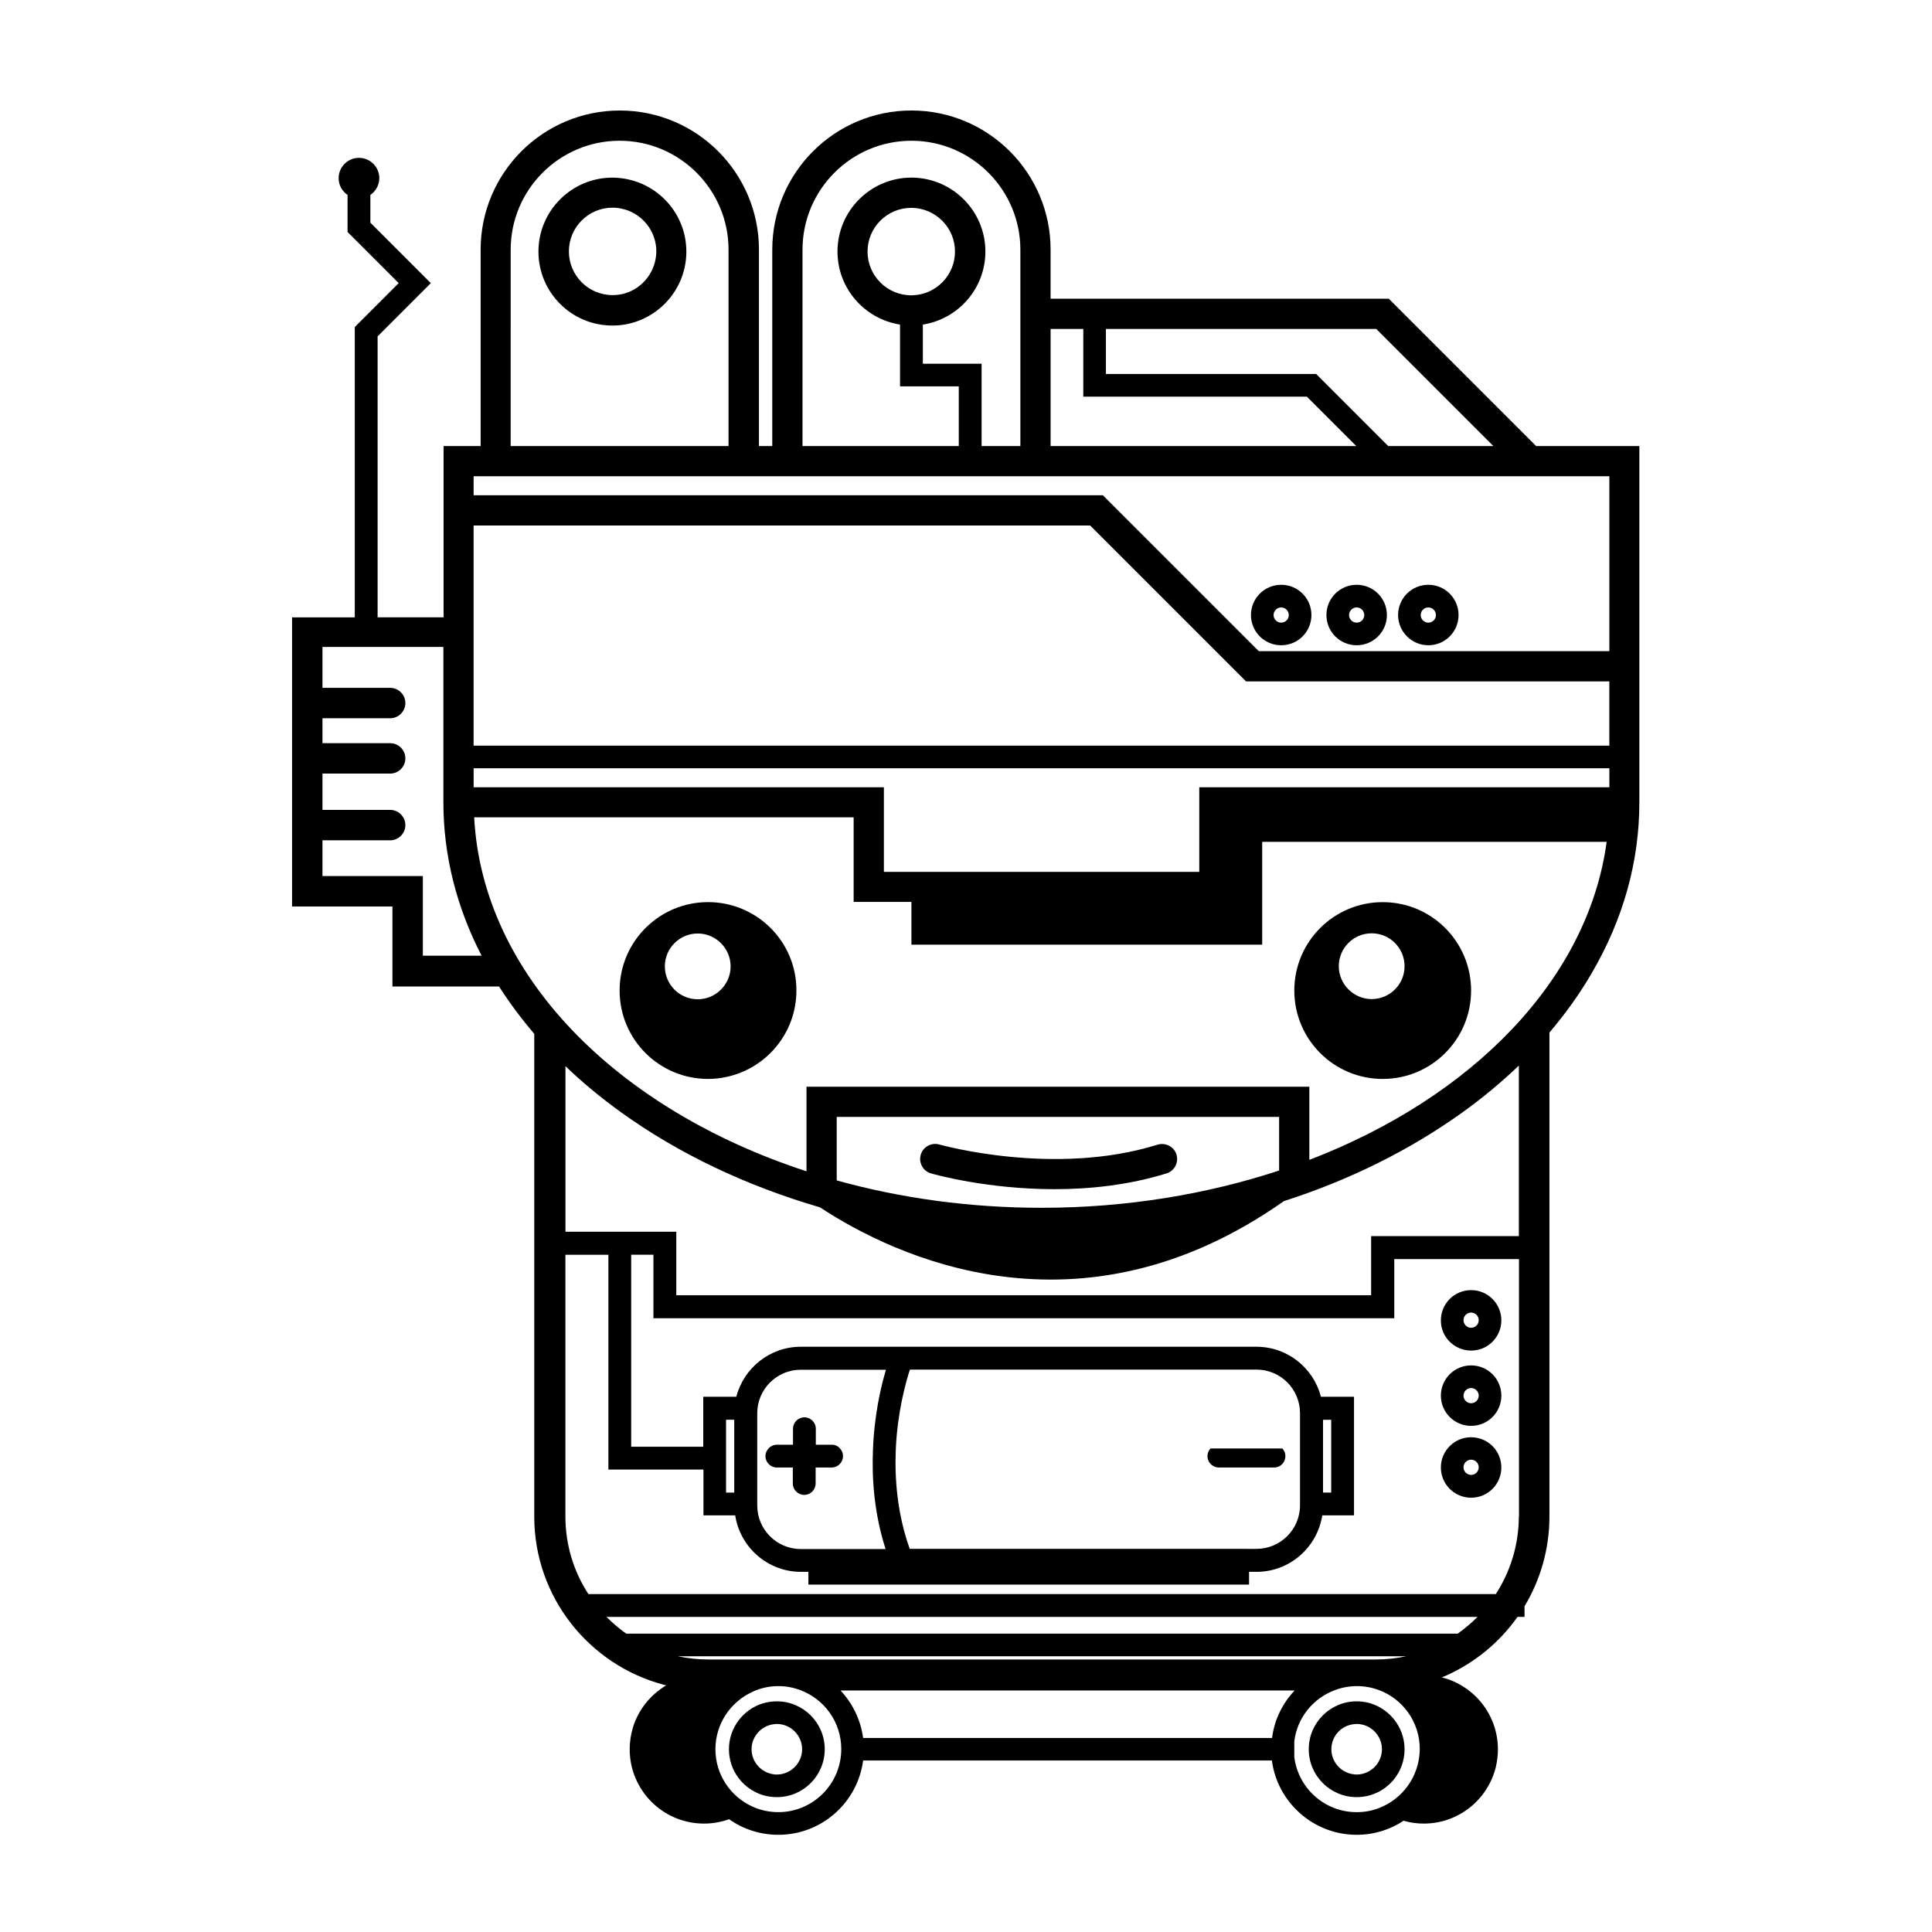 <?xml version="1.0" encoding="UTF-8"?>
<!-- Uploaded to: ICON Repo, www.iconrepo.com, Generator: ICON Repo Mixer Tools -->
<svg fill="#000000" width="800px" height="800px" version="1.1" viewBox="144 144 512 512" xmlns="http://www.w3.org/2000/svg">
 <g>
  <path d="m483.53 315c4.434 0 8.012-3.578 8.012-8.012 0-4.434-3.578-8.012-8.012-8.012s-8.012 3.578-8.012 8.012c0 4.438 3.578 8.012 8.012 8.012zm0-10.023c1.109 0 2.016 0.906 2.016 2.016s-0.906 2.016-2.016 2.016-2.016-0.906-2.016-2.016 0.906-2.016 2.016-2.016z"/>
  <path d="m503.53 315c4.434 0 8.012-3.578 8.012-8.012 0-4.434-3.578-8.012-8.012-8.012s-8.012 3.578-8.012 8.012c0 4.438 3.578 8.012 8.012 8.012zm0-10.023c1.109 0 2.016 0.906 2.016 2.016s-0.906 2.016-2.016 2.016-2.016-0.906-2.016-2.016 0.906-2.016 2.016-2.016z"/>
  <path d="m522.52 315c4.434 0 8.012-3.578 8.012-8.012 0-4.434-3.578-8.012-8.012-8.012-4.434 0-8.012 3.578-8.012 8.012 0.004 4.438 3.629 8.012 8.012 8.012zm0-10.023c1.109 0 2.016 0.906 2.016 2.016s-0.906 2.016-2.016 2.016c-1.109 0-2.016-0.906-2.016-2.016s0.91-2.016 2.016-2.016z"/>
  <path d="m533.86 501.92c4.434 0 8.012-3.578 8.012-8.012s-3.578-8.012-8.012-8.012-8.012 3.578-8.012 8.012c-0.047 4.387 3.578 8.012 8.012 8.012zm0-10.074c1.109 0 2.016 0.906 2.016 2.016s-0.906 2.016-2.016 2.016-2.016-0.906-2.016-2.016 0.91-2.016 2.016-2.016z"/>
  <path d="m533.86 521.87c4.434 0 8.012-3.578 8.012-8.012s-3.578-8.012-8.012-8.012-8.012 3.578-8.012 8.012c0.004 4.434 3.578 8.012 8.012 8.012zm0-10.027c1.109 0 2.016 0.906 2.016 2.016s-0.906 2.016-2.016 2.016-2.016-0.906-2.016-2.016 0.91-2.016 2.016-2.016z"/>
  <path d="m533.86 540.91c4.434 0 8.012-3.578 8.012-8.012s-3.578-8.012-8.012-8.012-8.012 3.578-8.012 8.012c0.004 4.434 3.578 8.012 8.012 8.012zm0-10.078c1.109 0 2.016 0.906 2.016 2.016 0 1.109-0.906 2.016-2.016 2.016s-2.016-0.906-2.016-2.016c0-1.105 0.91-2.016 2.016-2.016z"/>
  <path d="m551.09 262.21c-0.051-0.051-0.152-0.152-0.203-0.203l-38.844-38.844h-89.625v-13c0-20.355-16.523-36.879-36.879-36.879-20.355 0-36.879 16.523-36.879 36.879v52.043h-3.527v-52.039c0-20.355-16.523-36.879-36.879-36.879-20.355 0-36.879 16.523-36.879 36.879v52.043h-9.824v45.391h-17.48v-74.461l14.105-14.105-16.02-16.02v-7.359c1.41-0.957 2.367-2.621 2.367-4.434 0-2.973-2.418-5.391-5.391-5.391-2.973 0-5.391 2.418-5.391 5.391 0 1.863 0.957 3.477 2.367 4.434v9.824l13.551 13.551-11.637 11.637v76.934h-16.625v76.625h26.602v21.211h28.266c2.769 4.332 5.894 8.516 9.32 12.543v127.92c0 21.312 14.508 39.246 34.16 44.535 0.25 0.051 0.555 0.152 0.805 0.203-4.231 2.519-7.457 6.551-8.867 11.336-0.504 1.762-0.805 3.629-0.805 5.594 0 10.883 8.816 19.699 19.699 19.699 2.316 0 4.535-0.402 6.648-1.16 3.68 2.621 8.211 4.133 13.047 4.133 11.488 0 21.008-8.566 22.469-19.699h108.32c1.461 11.082 10.984 19.699 22.469 19.699 4.586 0 8.867-1.359 12.445-3.727 1.715 0.504 3.527 0.754 5.34 0.754 9.27 0 16.977-6.398 19.094-14.965 0.352-1.512 0.555-3.074 0.555-4.684 0-9.219-6.297-16.93-14.863-19.094 0.453-0.203 0.855-0.352 1.309-0.555 7.559-3.426 14.008-8.766 18.742-15.469h1.863v-2.82c4.18-6.953 6.602-15.113 6.602-23.781v-128.26c4.231-4.988 7.961-10.176 11.133-15.617 8.414-14.359 12.695-29.625 12.695-45.395v-36.023l0.004-58.391zm-114.01-31.035h71.641l31.035 31.035h-27.859l-19.094-19.094h-55.723zm-14.66 0h8.664v17.938h59.246l13.098 13.098h-81.008zm-65.746-21.008c0-15.922 12.949-28.867 28.867-28.867h0.25c15.82 0.152 28.617 13.047 28.617 28.867v52.043h-10.277v-21.816h-15.566v-10.379c9.371-1.461 16.574-9.574 16.574-19.348 0-10.73-8.664-19.445-19.348-19.598h-0.25c-10.781 0-19.598 8.766-19.598 19.598 0 9.773 7.203 17.887 16.574 19.348v16.375h15.566v15.82h-41.41zm29.07 12.09h-0.25c-6.398 0-11.586-5.188-11.586-11.586 0-6.398 5.188-11.586 11.586-11.586h0.25c6.246 0.152 11.336 5.238 11.336 11.586 0 6.297-5.039 11.434-11.336 11.586zm-106.41-12.09c0-15.922 12.949-28.867 28.867-28.867h0.102c15.871 0.051 28.766 13 28.766 28.867v52.043h-57.738zm-23.277 187.21v-21.211h-26.602v-9.473h17.938c2.215 0 4.031-1.812 4.031-4.031 0-2.215-1.812-4.031-4.031-4.031h-17.938v-9.621h17.938c2.215 0 4.031-1.812 4.031-4.031 0-2.215-1.812-4.031-4.031-4.031h-17.938v-6.602h17.938c2.215 0 4.031-1.812 4.031-4.031 0-2.215-1.812-4.031-4.031-4.031h-17.938v-10.832h32.043v41.059c0 14.105 3.426 27.762 10.125 40.758l-15.566 0.008zm67.562 185.55h193.06c-2.621 0.555-5.34 0.855-8.113 0.855h-176.84c-2.773 0-5.492-0.305-8.113-0.855zm26.652 41.309c-2.519 0-4.938-0.555-7.055-1.562-5.691-2.672-9.621-8.414-9.621-15.113 0-6.648 3.93-12.445 9.621-15.113 0.352-0.152 0.754-0.352 1.109-0.504 1.863-0.707 3.828-1.109 5.945-1.109 2.117 0 4.082 0.402 5.945 1.109 6.297 2.418 10.73 8.465 10.73 15.566 0 9.273-7.508 16.727-16.676 16.727zm22.469-19.648c-0.656-4.836-2.82-9.219-5.996-12.594h120.36c-3.223 3.375-5.391 7.758-5.996 12.594zm136.63 18.594c-1.812 0.707-3.777 1.059-5.844 1.059-8.516 0-15.516-6.398-16.523-14.609v-4.18c0.754-6.195 4.938-11.336 10.629-13.504 1.863-0.707 3.828-1.109 5.945-1.109 2.066 0 4.031 0.352 5.844 1.059h0.051c6.297 2.367 10.781 8.465 10.781 15.617-0.051 7.203-4.586 13.297-10.883 15.668zm20.961-46.25h-220.37c-1.863-1.309-3.629-2.82-5.238-4.434h230.84c-1.613 1.609-3.375 3.07-5.238 4.434zm16.172-31.086c0 7.609-2.266 14.66-6.098 20.605h-240.47c-3.879-5.945-6.098-13-6.098-20.605l0.004-69.324h11.387v56.93h25.191v12.141h8.414c1.309 8.465 8.613 14.965 17.434 14.965h1.965v3.375h116.78v-3.375h1.965c8.816 0 16.121-6.5 17.434-14.965h8.414v-31.438h-8.766c-1.965-7.609-8.867-13.25-17.078-13.25h-120.77c-8.211 0-15.113 5.644-17.078 13.25h-8.766v13.25h-19.094v-50.883h5.894v16.828h196.33v-15.668h33.051v68.164zm-210.09-6.297v-19.297h2.168v19.297zm42.27 14.961h-22.469c-6.398 0-11.539-5.188-11.539-11.539v-24.434c0-6.398 5.188-11.539 11.539-11.539h22.57c-0.906 3.074-2.066 7.656-2.769 13.25-0.301 2.266-0.555 4.836-0.656 7.609-0.355 7.711 0.25 17.031 3.324 26.652zm2.719-26.648c0.453-9.723 2.621-17.48 3.727-20.906h91.844c6.398 0 11.539 5.188 11.539 11.539v24.434c0 6.398-5.188 11.539-11.539 11.539l-91.891-0.008c-3.324-9.32-4.031-18.641-3.68-26.598zm113.21 11.688v-19.297h2.168v19.297zm51.895-67.965h-39.145v15.668h-184.14v-16.828h-29.371v-43.883c4.434 4.281 9.32 8.312 14.609 12.141 15.367 11.082 33.352 19.598 52.898 25.293 0.102 0.102 0.25 0.152 0.352 0.25 19.145 12.496 68.215 36.324 122.53-1.914 17.434-5.594 33.453-13.551 47.41-23.578 5.391-3.879 10.328-8.012 14.863-12.344zm-180.77-14.762v-16.828h117.24v14.207c-19.145 6.297-40.457 9.875-62.926 9.875-19.145 0-37.484-2.57-54.312-7.254zm125.25-5.441v-19.398l-133.26 0.004v22.418c-50.383-16.426-85.898-52.094-88.066-93.809h100.56v22.418h15.316v11.336h92.953v-27.258h91.289c-4.941 36.527-35.621 67.715-78.797 84.289zm79.551-98.746h-108.72v22.418h-83.582v-22.418h-108.72v-5.039h300.98v5.039zm0-11.035h-301.03v-58.34h163.39l41.312 41.312h96.277v17.027zm0-25.039h-92.953l-41.312-41.312h-166.76v-5.039h300.98v46.352z"/>
  <path d="m331.63 383.07c-7.508 0-14.156 3.527-18.438 8.969-3.125 3.981-4.988 9.02-4.988 14.461 0 12.949 10.48 23.426 23.426 23.426 1.613 0 3.223-0.152 4.785-0.504 10.629-2.215 18.641-11.637 18.641-22.922 0.051-12.949-10.48-23.43-23.426-23.43zm-2.723 25.746c-4.836 0-8.715-3.93-8.715-8.715 0-4.836 3.93-8.715 8.715-8.715s8.715 3.93 8.715 8.715c0 4.785-3.93 8.715-8.715 8.715z"/>
  <path d="m510.43 429.93c12.949 0 23.426-10.48 23.426-23.426 0-12.949-10.48-23.426-23.426-23.426-12.949 0-23.426 10.48-23.426 23.426s10.477 23.426 23.426 23.426zm-2.922-38.594c4.836 0 8.715 3.93 8.715 8.715 0 4.836-3.93 8.715-8.715 8.715-4.785 0-8.715-3.93-8.715-8.715s3.879-8.715 8.715-8.715z"/>
  <path d="m450.73 447.36c-27.305 8.516-57.383 0.051-57.785-0.051-2.117-0.605-4.332 0.605-4.938 2.719-0.605 2.117 0.605 4.332 2.719 4.938 0.855 0.25 14.812 4.18 32.746 4.18 9.27 0 19.547-1.059 29.676-4.18 2.117-0.656 3.273-2.922 2.621-5.039-0.652-2.062-2.922-3.219-5.039-2.566z"/>
  <path d="m325.89 210.67c0-10.027-7.559-18.289-17.281-19.445-0.754-0.102-1.512-0.152-2.316-0.152-10.781 0-19.598 8.766-19.598 19.598s8.766 19.598 19.598 19.598c1.211 0 2.367-0.102 3.477-0.301 9.172-1.664 16.121-9.676 16.121-19.297zm-16.32 11.082c-1.008 0.301-2.117 0.453-3.223 0.453-6.398 0-11.586-5.188-11.586-11.586 0-6.398 5.188-11.586 11.586-11.586 0.855 0 1.715 0.102 2.57 0.301 5.141 1.16 9.02 5.793 9.02 11.285-0.055 5.289-3.582 9.773-8.367 11.133z"/>
  <path d="m484.64 529.88c0-0.805-0.301-1.512-0.805-2.016h-19.043c-0.504 0.555-0.805 1.258-0.805 2.016 0 1.664 1.359 3.023 3.023 3.023h14.559c1.711 0.051 3.07-1.309 3.07-3.023z"/>
  <path d="m349.87 594.87c-1.309 0-2.57 0.203-3.777 0.555-5.141 1.613-8.918 6.449-8.918 12.141s3.727 10.48 8.918 12.141c1.211 0.352 2.469 0.555 3.777 0.555 7.004 0 12.695-5.691 12.695-12.695 0-7-5.695-12.695-12.695-12.695zm0 19.398c-0.25 0-0.504 0-0.754-0.051-3.324-0.402-5.945-3.223-5.945-6.648 0-3.426 2.621-6.246 5.945-6.648 0.25-0.051 0.504-0.051 0.754-0.051 3.68 0 6.699 3.023 6.699 6.699 0 3.676-3.023 6.699-6.699 6.699z"/>
  <path d="m506.1 595.12c-0.805-0.152-1.715-0.25-2.57-0.25-7.004 0-12.695 5.691-12.695 12.695 0 7.004 5.691 12.695 12.695 12.695 0.855 0 1.762-0.102 2.57-0.25 5.793-1.211 10.125-6.297 10.125-12.445 0-6.098-4.383-11.238-10.125-12.445zm-2.57 19.145c-0.25 0-0.453 0-0.707-0.051-3.375-0.352-5.996-3.223-5.996-6.648 0-3.477 2.621-6.297 5.996-6.648 0.25 0 0.453-0.051 0.707-0.051 3.68 0 6.699 3.023 6.699 6.699 0 3.676-3.019 6.699-6.699 6.699z"/>
  <path d="m364.43 526.86h-4.231v-4.231c0-1.664-1.359-3.023-3.023-3.023-1.664 0-3.023 1.359-3.023 3.023v4.231h-4.231c-0.906 0-1.715 0.402-2.266 1.008-0.504 0.555-0.805 1.258-0.805 2.016 0 1.664 1.359 3.023 3.023 3.023h4.231v4.231c0 1.664 1.359 3.023 3.023 3.023 1.664 0 3.023-1.359 3.023-3.023v-4.231h4.231c1.664 0 3.023-1.359 3.023-3.023 0-0.805-0.301-1.512-0.805-2.016-0.461-0.605-1.266-1.008-2.172-1.008z"/>
 </g>
</svg>